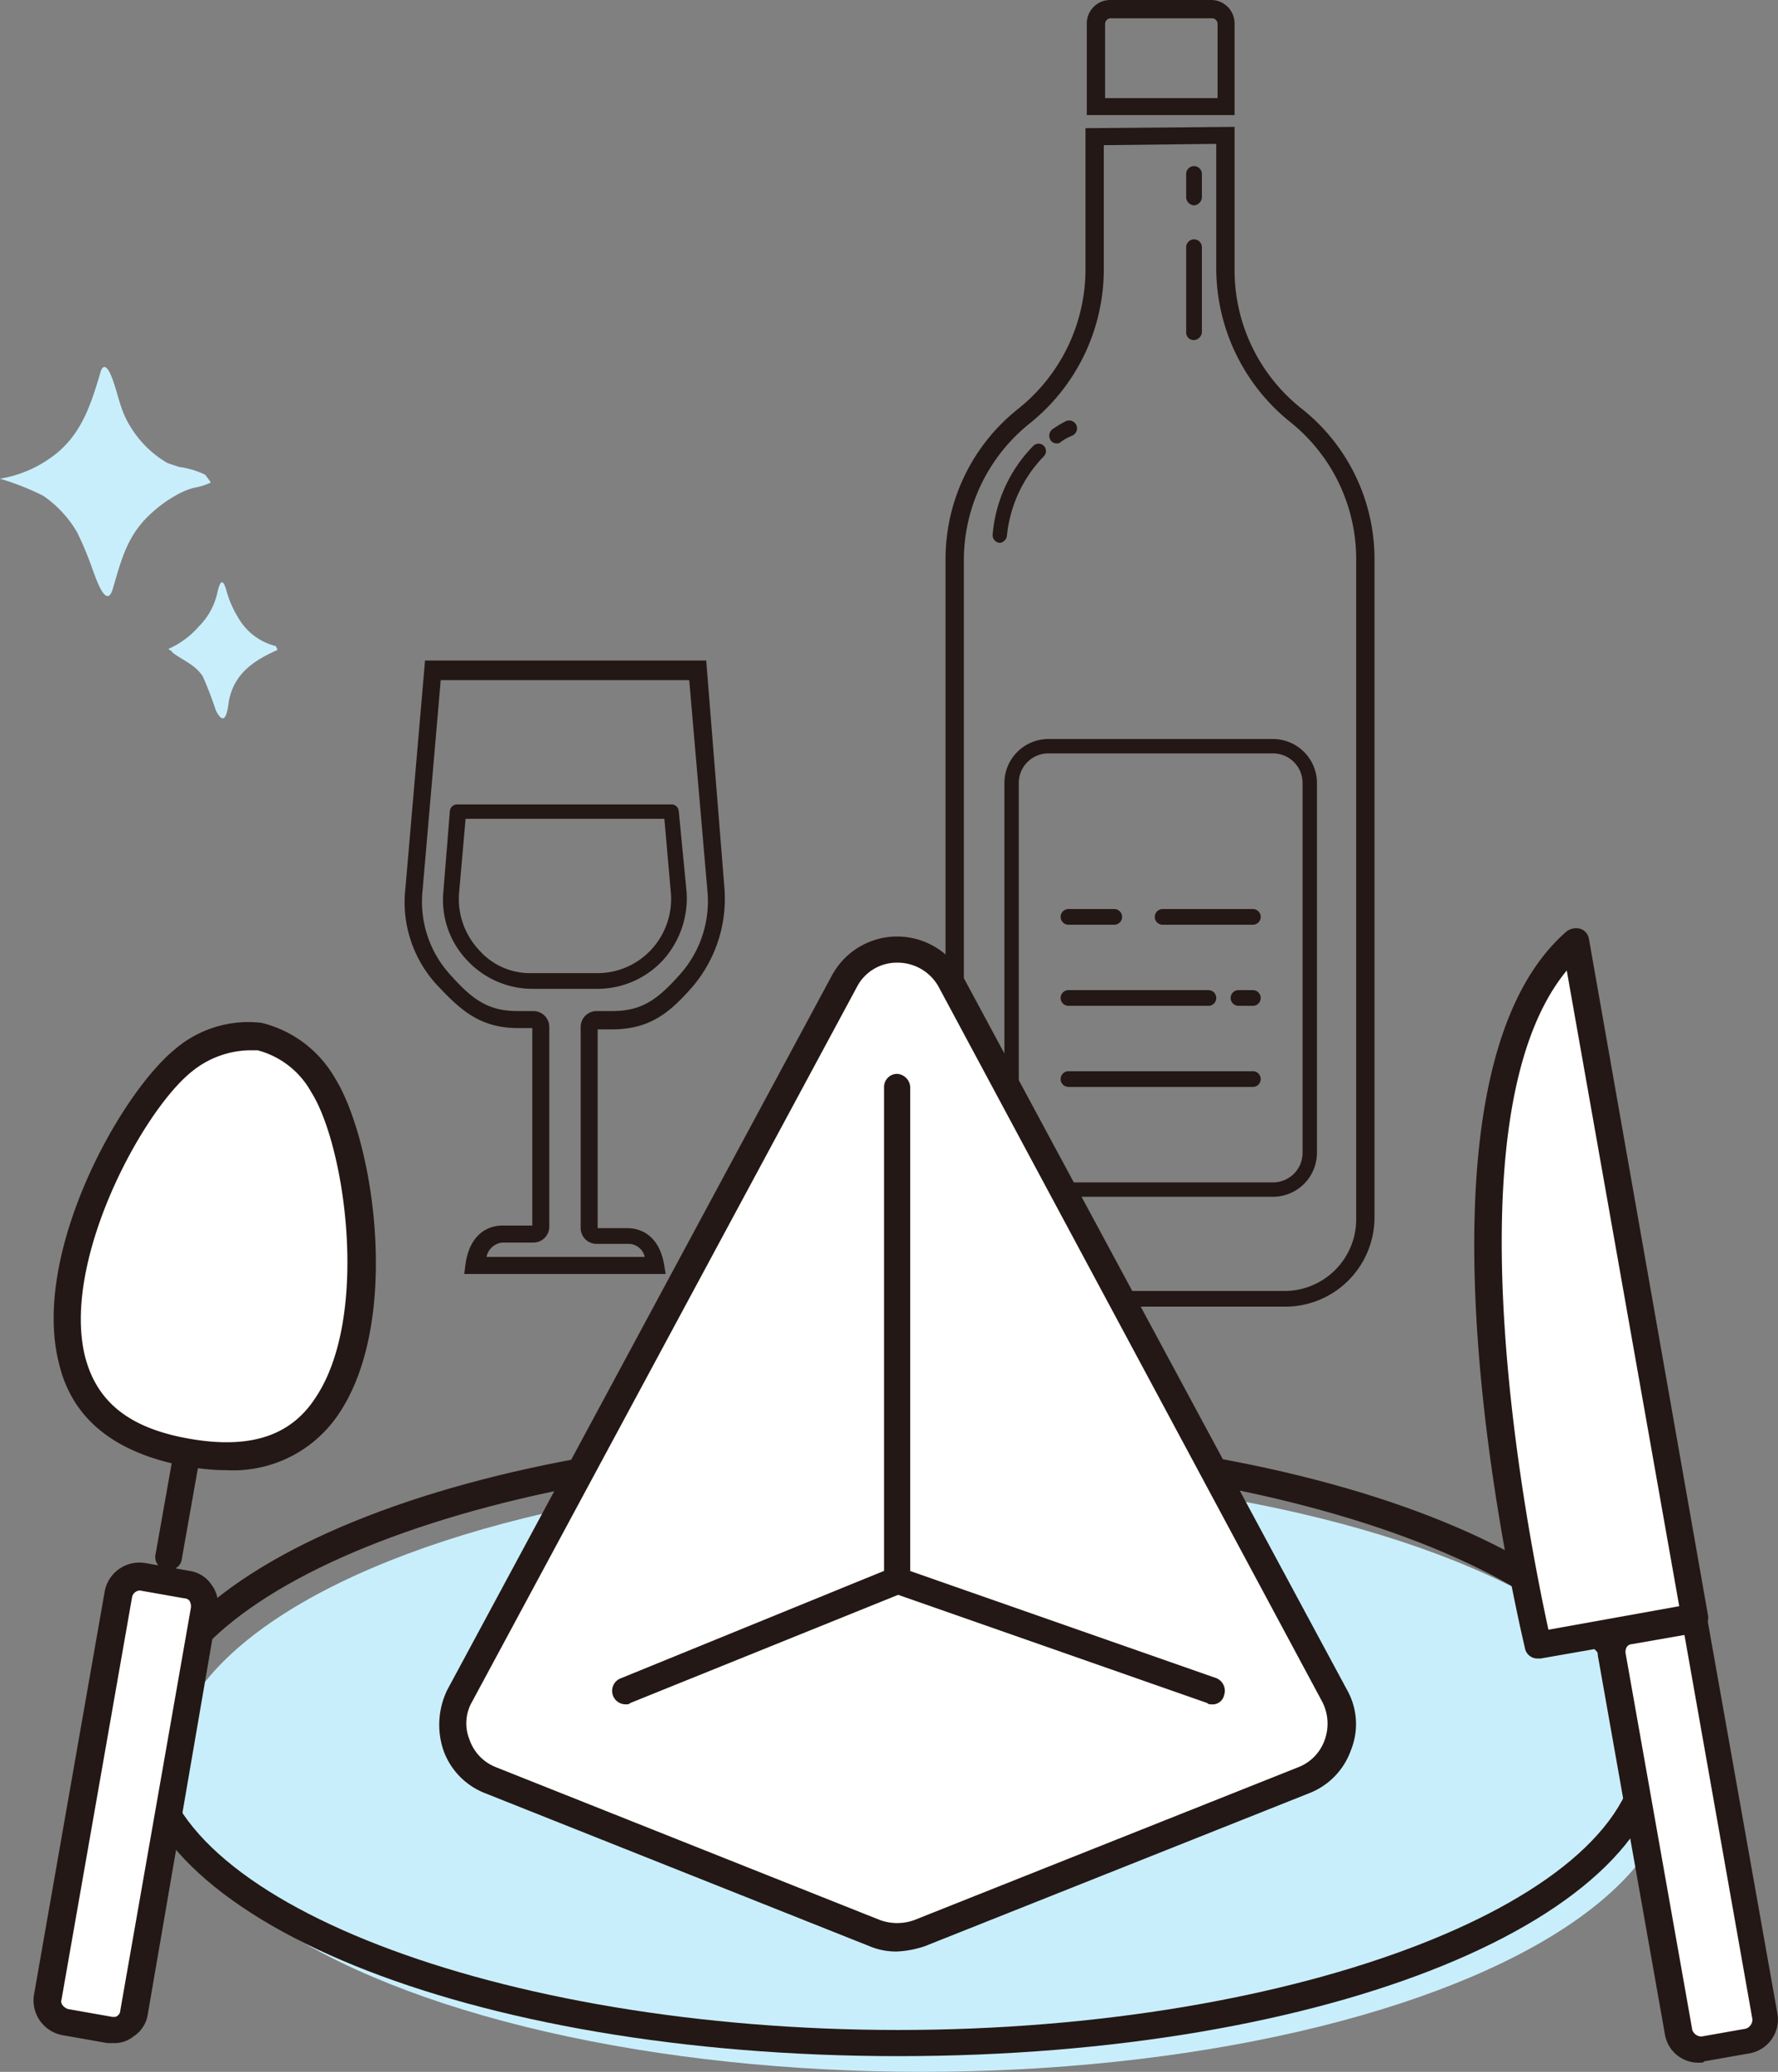 <svg xmlns="http://www.w3.org/2000/svg" width="135.953" height="158.4" viewBox="0 0 135.953 158.4">
  <rect x="0" y="0" width="135.953" height="158.4" fill="#808080" stroke="none"/>
  <g id="SVG_hc2-12" transform="translate(-0.1)">
    <g id="グループ_35535" data-name="グループ 35535">
      <ellipse id="楕円形_165" data-name="楕円形 165" cx="57.5" cy="22.9" rx="57.5" ry="22.9" transform="translate(13.1 112.6)" fill="#c9eefb"/>
      <g id="グループ_35526" data-name="グループ 35526">
        <path id="パス_3918" data-name="パス 3918" d="M100.8,88.1V59.9a3.372,3.372,0,0,0-3.4-3.4H80.3a3.372,3.372,0,0,0-3.4,3.4V88.1a3.372,3.372,0,0,0,3.4,3.4H97.4A3.372,3.372,0,0,0,100.8,88.1Zm-1.1,0a2.263,2.263,0,0,1-2.3,2.3H80.3A2.263,2.263,0,0,1,78,88.1V59.9a2.263,2.263,0,0,1,2.3-2.3H97.4a2.263,2.263,0,0,1,2.3,2.3V88.1Z" fill="#231815"/>
        <path id="パス_3919" data-name="パス 3919" d="M95.9,69.5H89a.6.6,0,0,0,0,1.2h6.9a.6.6,0,0,0,0-1.2Z" fill="#231815"/>
        <path id="パス_3920" data-name="パス 3920" d="M81.8,70.7h3.5a.6.6,0,0,0,0-1.2H81.8a.6.6,0,0,0,0,1.2Z" fill="#231815"/>
        <path id="パス_3921" data-name="パス 3921" d="M95.9,75.7H94.8a.6.6,0,0,0,0,1.2h1.1a.6.6,0,0,0,0-1.2Z" fill="#231815"/>
        <path id="パス_3922" data-name="パス 3922" d="M81.8,76.9H92.5a.6.6,0,0,0,0-1.2H81.8a.6.6,0,0,0,0,1.2Z" fill="#231815"/>
        <path id="パス_3923" data-name="パス 3923" d="M95.9,81.9H81.8a.6.6,0,0,0,0,1.2H95.9a.6.6,0,0,0,0-1.2Z" fill="#231815"/>
        <path id="パス_3924" data-name="パス 3924" d="M80.9,33.9a.367.367,0,0,0,.3-.1,4.053,4.053,0,0,1,.9-.5.6.6,0,1,0-.5-1.1,8.8,8.8,0,0,0-1,.6.627.627,0,0,0-.2.8A.55.55,0,0,0,80.9,33.9Z" fill="#231815"/>
        <path id="パス_3925" data-name="パス 3925" d="M77.1,40.9a10.166,10.166,0,0,1,2.8-6,.566.566,0,1,0-.8-.8A10.975,10.975,0,0,0,76,40.9a.576.576,0,0,0,.6.6h0A.634.634,0,0,0,77.1,40.9Z" fill="#231815"/>
        <path id="パス_3926" data-name="パス 3926" d="M91.4,15.7a.645.645,0,0,0,.6-.6V13.3a.6.6,0,1,0-1.2,0v1.8A.645.645,0,0,0,91.4,15.7Z" fill="#231815"/>
        <path id="パス_3927" data-name="パス 3927" d="M91.4,26a.645.645,0,0,0,.6-.6V18.9a.6.6,0,1,0-1.2,0v6.5A.576.576,0,0,0,91.4,26Z" fill="#231815"/>
        <path id="パス_3928" data-name="パス 3928" d="M50.8,73.4a7.069,7.069,0,0,0,1.8-5.2L52,62a.56.56,0,0,0-.6-.5H35.1a.56.56,0,0,0-.6.5L34,68.2a6.68,6.68,0,0,0,1.8,5.2,6.816,6.816,0,0,0,5,2.2h5A6.816,6.816,0,0,0,50.8,73.4Zm-14.1-.8a5.7,5.7,0,0,1-1.5-4.3l.5-5.7H50.9l.5,5.7a5.7,5.7,0,0,1-1.5,4.3,5.6,5.6,0,0,1-4.2,1.8h-5A5.179,5.179,0,0,1,36.7,72.6Z" fill="#231815"/>
        <path id="パス_3929" data-name="パス 3929" d="M98.3,99.9h-19A6.914,6.914,0,0,1,72.4,93V42.8a14.651,14.651,0,0,1,5.5-11.5,13.651,13.651,0,0,0,5.2-10.6V9.8l11.4-.1v11a13.5,13.5,0,0,0,5.2,10.6,14.651,14.651,0,0,1,5.5,11.5V93.1A6.829,6.829,0,0,1,98.3,99.9ZM84.5,11.1v9.6a15.078,15.078,0,0,1-5.7,11.7,13.419,13.419,0,0,0-5,10.5V93.2a5.484,5.484,0,0,0,5.5,5.5h19a5.484,5.484,0,0,0,5.5-5.5V42.8a13.419,13.419,0,0,0-5-10.5,15.078,15.078,0,0,1-5.7-11.7V11Zm10-2.3H83.2v-7A1.793,1.793,0,0,1,85,0h7.7a1.793,1.793,0,0,1,1.8,1.8ZM84.6,7.5h8.6V1.8a.43.43,0,0,0-.4-.4H85a.43.43,0,0,0-.4.4Z" fill="#231815"/>
        <path id="パス_3930" data-name="パス 3930" d="M51,97.4H35.6l.1-.8c.4-2.6,2.1-2.9,2.8-2.9h2.3V78.6H39.7c-2.9,0-4.4-1.4-6.1-3.2a9.341,9.341,0,0,1-2.5-7.5l1.5-17.4H54.1L55.5,68A10.373,10.373,0,0,1,53,75.5c-1.6,1.8-3.1,3.2-6.1,3.2H45.8V93.9h2.3c.7,0,2.4.3,2.8,2.9ZM37.3,96.1H49.4a1.27,1.27,0,0,0-1.3-1H45.7a1.216,1.216,0,0,1-1.2-1.2V78.5a1.216,1.216,0,0,1,1.2-1.2h1.2c2.2,0,3.4-.8,5.1-2.7a8.4,8.4,0,0,0,2.2-6.4L52.8,52h-19L32.4,68.2a8.272,8.272,0,0,0,2.2,6.4c1.7,1.9,2.9,2.7,5.1,2.7h1.2a1.216,1.216,0,0,1,1.2,1.2V93.8A1.216,1.216,0,0,1,40.9,95H38.5A1.371,1.371,0,0,0,37.3,96.1Z" fill="#231815"/>
      </g>
      <path id="パス_3931" data-name="パス 3931" d="M68.8,157.2c-32.8,0-58.6-10.5-58.6-23.9s25.7-23.9,58.6-23.9,58.6,10.5,58.6,23.9S101.7,157.2,68.8,157.2Zm0-45.8c-30.6,0-56.5,10-56.5,21.9s25.9,21.9,56.5,21.9,56.5-10,56.5-21.9S99.4,111.4,68.8,111.4Z" fill="#231815"/>
      <g id="グループ_35527" data-name="グループ 35527">
        <path id="パス_3932" data-name="パス 3932" d="M64.7,75,35.3,129.6a4.7,4.7,0,0,0,2.3,6.5L67,147.8a4.967,4.967,0,0,0,3.4,0l29.4-11.7a4.511,4.511,0,0,0,2.3-6.5L72.8,75A4.617,4.617,0,0,0,64.7,75Z" fill="#fff"/>
        <path id="パス_3933" data-name="パス 3933" d="M68.7,149.2a5.223,5.223,0,0,1-2.1-.4L37.2,137.1a5.491,5.491,0,0,1-3.2-3.3,6.109,6.109,0,0,1,.3-4.6L63.7,74.6a5.667,5.667,0,0,1,10,0l29.4,54.6a5.31,5.31,0,0,1,.3,4.6,5.491,5.491,0,0,1-3.2,3.3L70.8,148.8A7.789,7.789,0,0,1,68.7,149.2Zm0-75.6a3.433,3.433,0,0,0-3.1,1.9L36.2,130.1A3.3,3.3,0,0,0,36,133a3.464,3.464,0,0,0,2,2.1l29.4,11.7a3.868,3.868,0,0,0,2.6,0l29.4-11.7a3.464,3.464,0,0,0,2-2.1,3.65,3.65,0,0,0-.2-2.9L71.9,75.5A3.584,3.584,0,0,0,68.7,73.6Z" fill="#231815"/>
      </g>
      <g id="グループ_35531" data-name="グループ 35531">
        <g id="グループ_35528" data-name="グループ 35528">
          <path id="パス_3934" data-name="パス 3934" d="M25.1,107.6c-2.2,3.3-5.7,4.4-10.6,3.5h-.1c-5-.9-7.9-3.2-8.8-7.1-1.9-7.8,4.5-19.7,8.6-22.9A7.9,7.9,0,0,1,20,79.3h0A7.177,7.177,0,0,1,24.8,83C27.6,87.5,29.6,100.9,25.1,107.6Z" fill="#fff"/>
          <path id="パス_3935" data-name="パス 3935" d="M17.4,112.4a17.089,17.089,0,0,1-3.1-.3c-5.4-1-8.7-3.6-9.7-7.9-2.1-8.3,4.6-20.5,8.9-24a8.632,8.632,0,0,1,6.6-2,8.915,8.915,0,0,1,5.6,4.2c3,4.8,5.1,18.6.3,25.7h0A9.7,9.7,0,0,1,17.4,112.4Zm1.7-32.1a7.193,7.193,0,0,0-4.3,1.6c-3.8,3-10,14.5-8.2,21.8.9,3.5,3.4,5.5,8,6.3s7.7-.2,9.6-3.1c4.2-6.2,2.3-19.3-.3-23.4a6.6,6.6,0,0,0-4.1-3.2Zm6,27.3Z" fill="#231815"/>
        </g>
        <g id="グループ_35529" data-name="グループ 35529">
          <line id="線_259" data-name="線 259" x1="1.4" y2="7.9" transform="translate(13 111.1)" fill="#fff"/>
          <path id="パス_3936" data-name="パス 3936" d="M13,120h-.2a.967.967,0,0,1-.8-1.2l1.4-7.9a1.02,1.02,0,1,1,2,.4L14,119.2A.908.908,0,0,1,13,120Z" fill="#231815"/>
        </g>
        <g id="グループ_35530" data-name="グループ 35530">
          <path id="パス_3937" data-name="パス 3937" d="M8.5,155.2l-3.4-.6a1.6,1.6,0,0,1-1.3-1.9l5.4-30.8a1.6,1.6,0,0,1,1.9-1.3l3.4.6a1.6,1.6,0,0,1,1.3,1.9l-5.4,30.8A1.765,1.765,0,0,1,8.5,155.2Z" fill="#fff"/>
          <path id="パス_3938" data-name="パス 3938" d="M8.8,156.2H8.3l-3.4-.6a2.7,2.7,0,0,1-2.2-3.1l5.4-30.8a2.7,2.7,0,0,1,3.1-2.2l3.4.6a2.454,2.454,0,0,1,1.7,1.1,2.4,2.4,0,0,1,.4,2L11.4,154a2.454,2.454,0,0,1-1.1,1.7A2.26,2.26,0,0,1,8.8,156.2Zm2-34.6a.634.634,0,0,0-.6.5L4.8,152.9c-.1.3.2.6.5.7l3.4.6h0c.2,0,.3,0,.4-.1a.52.52,0,0,0,.2-.4l5.4-30.8a.9.9,0,0,0-.1-.5.52.52,0,0,0-.4-.2l-3.4-.6Z" fill="#231815"/>
        </g>
      </g>
      <path id="パス_3939" data-name="パス 3939" d="M48,130.3a1.029,1.029,0,0,1-.4-2l20.1-8.2v-37a1,1,0,0,1,1-1,1.075,1.075,0,0,1,1,1v37.7a1.326,1.326,0,0,1-.6,1l-20.8,8.4A.367.367,0,0,1,48,130.3Z" fill="#231815"/>
      <path id="パス_3940" data-name="パス 3940" d="M92.7,130.3a.367.367,0,0,1-.3-.1l-24-8.4a1.012,1.012,0,1,1,.7-1.9l24,8.4a1.04,1.04,0,0,1,.6,1.3A.9.9,0,0,1,92.7,130.3Z" fill="#231815"/>
      <g id="グループ_35534" data-name="グループ 35534">
        <g id="グループ_35532" data-name="グループ 35532">
          <path id="パス_3941" data-name="パス 3941" d="M130.3,156.6l3.4-.6a1.6,1.6,0,0,0,1.3-1.9l-5.4-30.4-5,.9a1.6,1.6,0,0,0-1.3,1.9l5.1,28.8A1.6,1.6,0,0,0,130.3,156.6Z" fill="#fff"/>
          <path id="パス_3942" data-name="パス 3942" d="M130,157.7a2.59,2.59,0,0,1-2.6-2.2l-5.1-28.8a2.815,2.815,0,0,1,.4-2,2.454,2.454,0,0,1,1.7-1.1l5-.9a1.037,1.037,0,0,1,1.2.8l5.4,30.4a2.633,2.633,0,0,1-2.2,3.1l-3.4.6h0C130.4,157.7,130.2,157.7,130,157.7Zm.3-1.1ZM128.9,125l-4,.7a.52.52,0,0,0-.4.2.749.749,0,0,0-.1.5l5.1,28.8a.752.752,0,0,0,.7.5l3.4-.6a.752.752,0,0,0,.5-.7Z" fill="#231815"/>
        </g>
        <g id="グループ_35533" data-name="グループ 35533">
          <path id="パス_3943" data-name="パス 3943" d="M129.7,123.7l-12,2.1S107.4,83.4,120.5,72Z" fill="#fff"/>
          <path id="パス_3944" data-name="パス 3944" d="M117.7,126.8a.974.974,0,0,1-1-.8c-.4-1.8-10.3-43.1,3.2-54.8a1.232,1.232,0,0,1,1-.2.969.969,0,0,1,.7.8l9.1,51.7a1.037,1.037,0,0,1-.8,1.2l-12,2.1Zm2.2-52.6c-9.5,11.5-2.7,44.4-1.4,50.4l10-1.8Z" fill="#231815"/>
        </g>
      </g>
    </g>
    <g id="キラキラ_00000107586268245495281040000014587542233074575522_">
      <path id="パス_3945" data-name="パス 3945" d="M15.8,36.3a6.637,6.637,0,0,0-2-.6l-.9-.3A8.062,8.062,0,0,1,10,32.5c-.8-1.3-.9-2.7-1.5-4-.2-.4-.5-.7-.7-.1-.7,2.4-1.4,4.6-3.3,6.2a9.294,9.294,0,0,1-4.4,2h0a20.333,20.333,0,0,1,3.3,1.3A8.715,8.715,0,0,1,6,40.7a25.154,25.154,0,0,1,1.2,2.9c.2.5,1,3,1.5,1.5.6-2,1-3.8,2.5-5.4a10.179,10.179,0,0,1,2.3-1.8,5.91,5.91,0,0,1,1.4-.6,4.951,4.951,0,0,0,1.3-.4C16.2,36.8,16,36.6,15.8,36.3Z" fill="#c9eefb"/>
      <path id="パス_3946" data-name="パス 3946" d="M21.2,49.4a4.6,4.6,0,0,1-2.9-2.2,7.837,7.837,0,0,1-.9-2.1c-.3-1-.5-.6-.7.3a5.224,5.224,0,0,1-1.4,2.5A6.576,6.576,0,0,1,13,49.6c0,.1.2.1.3.3.8.6,1.7.9,2.3,1.8a27.729,27.729,0,0,1,1,2.6c.7,1.4.9.1,1-.7.4-2.1,1.9-3.1,3.7-3.9C21.3,49.5,21.2,49.5,21.2,49.4Z" fill="#c9eefb"/>
    </g>
  </g>
</svg>
